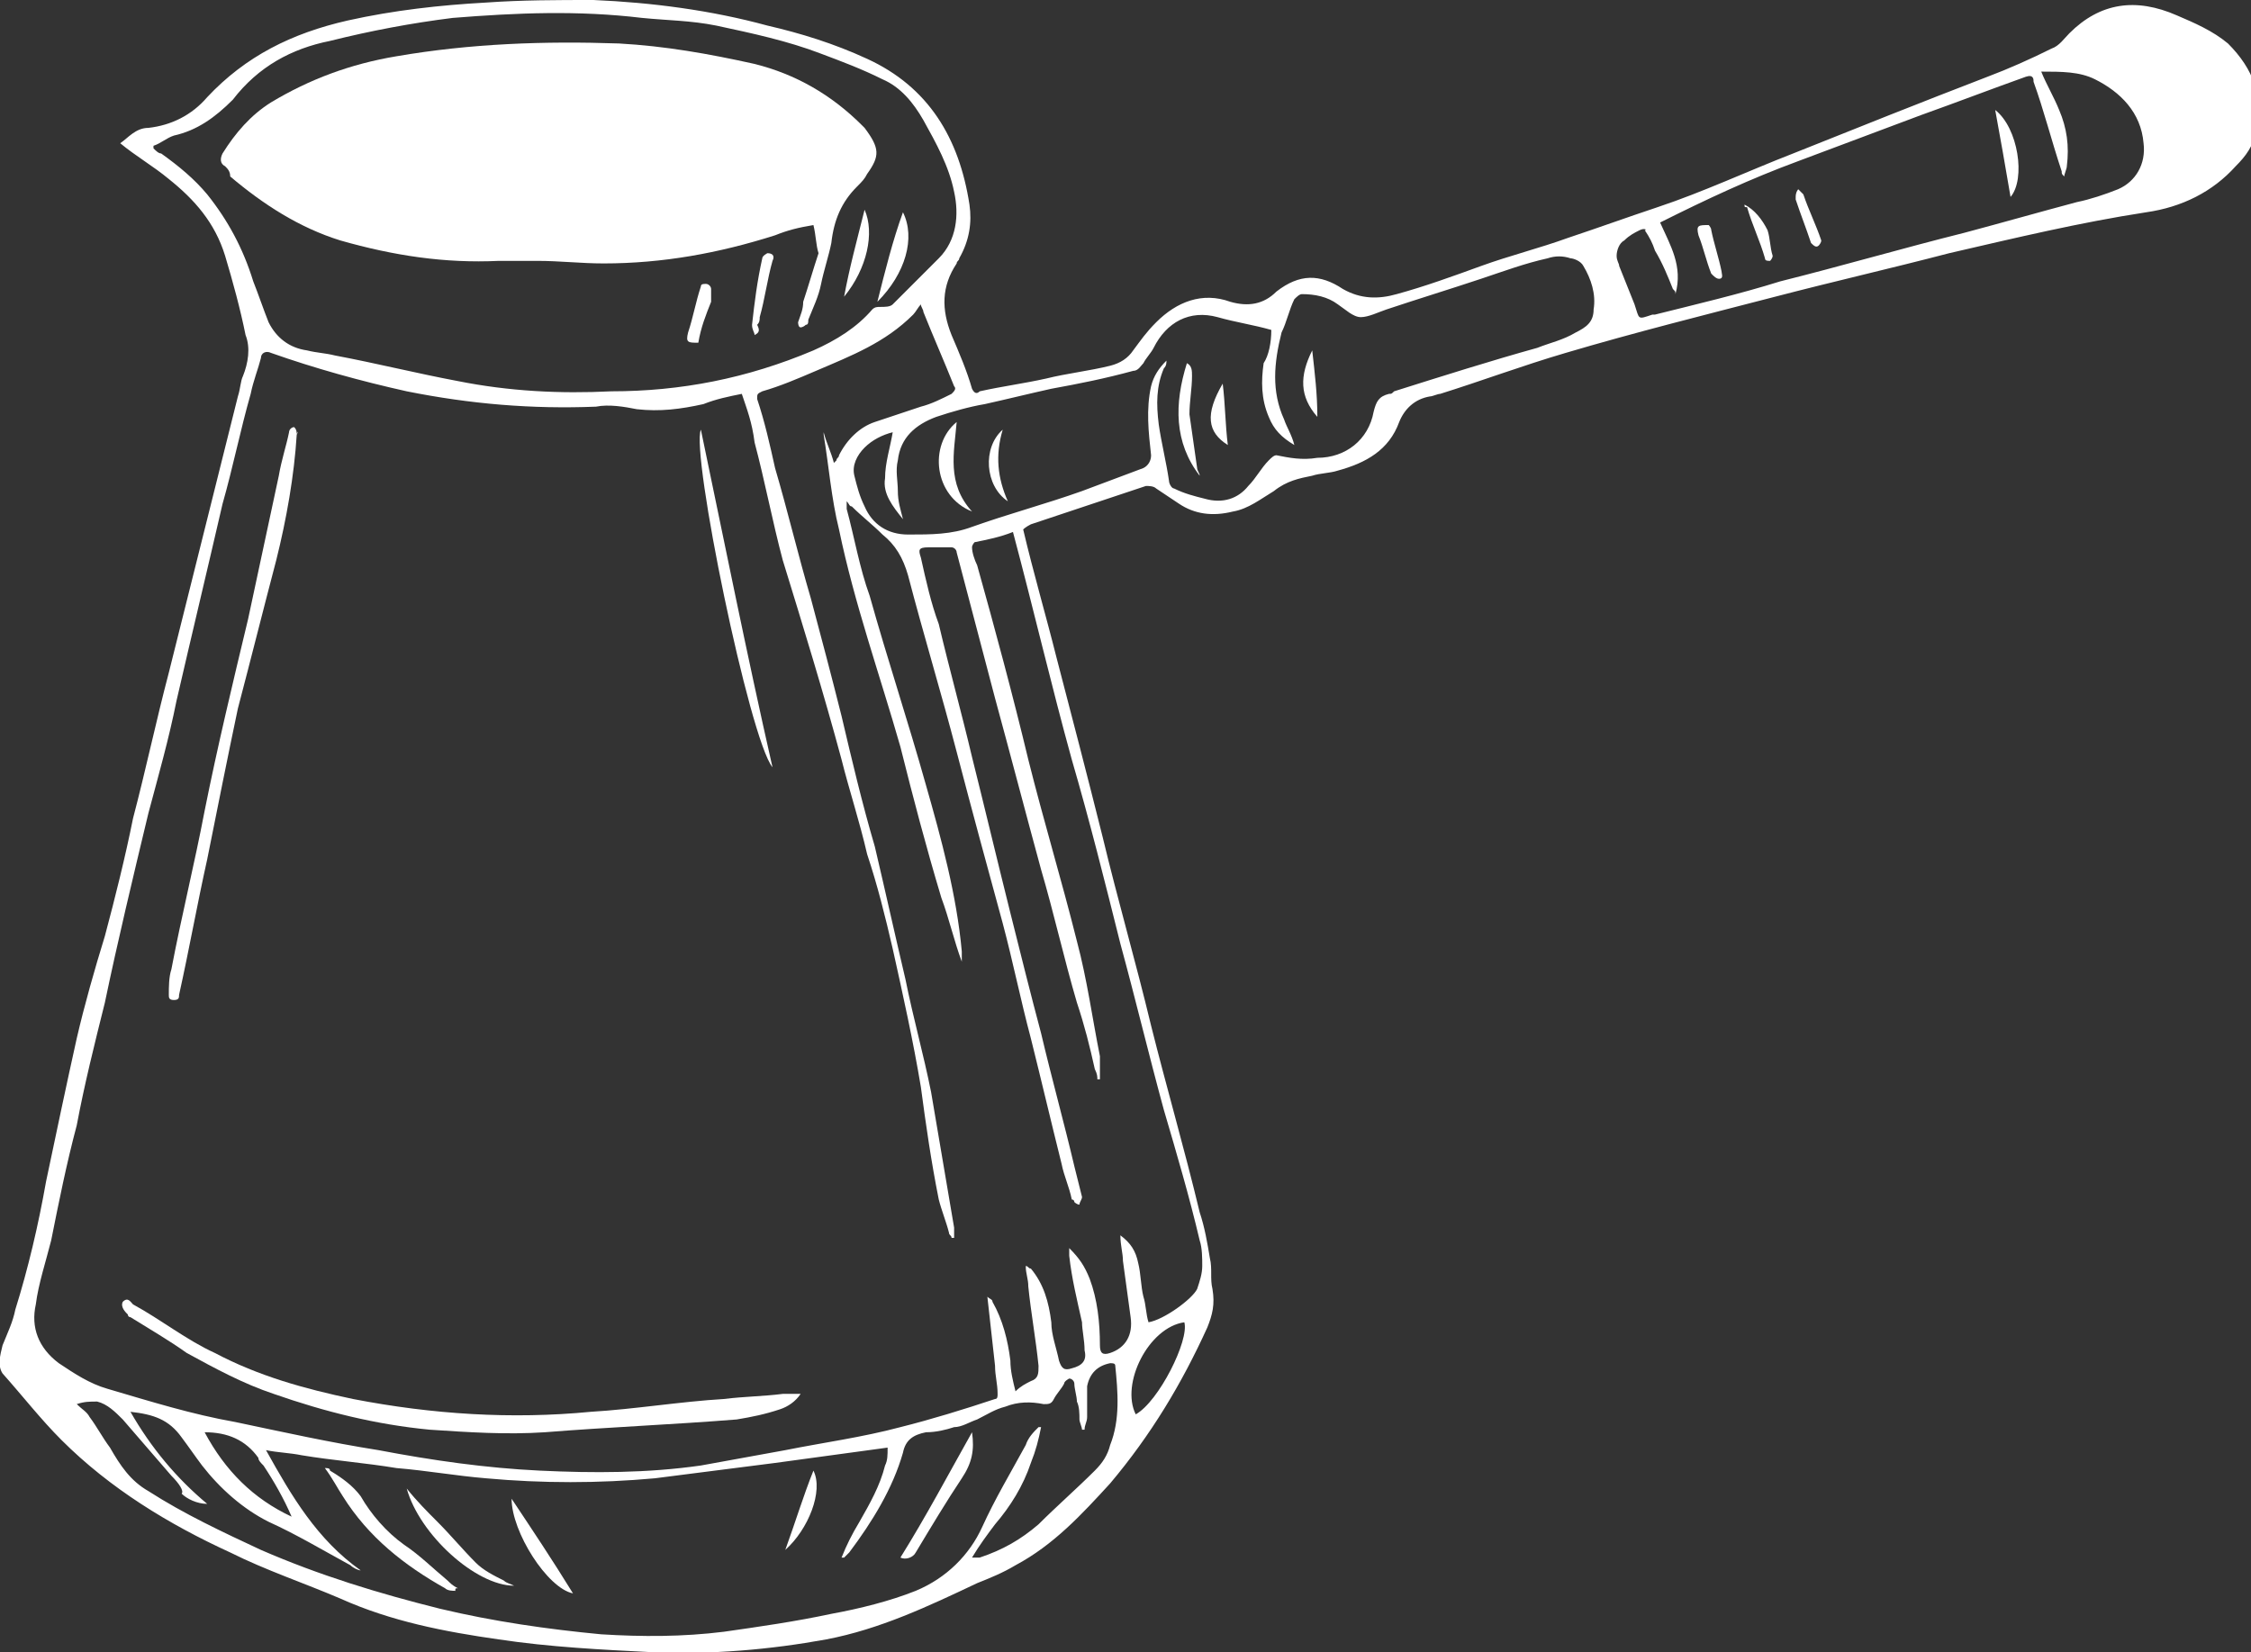 <?xml version="1.0" encoding="UTF-8"?> <svg xmlns="http://www.w3.org/2000/svg" xmlns:xlink="http://www.w3.org/1999/xlink" version="1.1" id="Layer_1" x="0px" y="0px" viewBox="0 0 88 64.6" style="enable-background:new 0 0 88 64.6;" xml:space="preserve"><rect x="0" y="0" width="88" height="64.6" fill="#333333" stroke="none"/> <style type="text/css"> .st0{fill:#FFFFFF;} </style> <g> <path class="st0" d="M40,20.7c0.4,1.7,0.9,3.4,1.3,5c0.6,2.3,1.2,4.6,1.8,7c0.6,2.5,1.3,4.9,1.9,7.4c0.6,2.4,1.3,4.8,1.9,7.3 c0.2,0.6,0.3,1.2,0.4,1.8c0.1,0.4,0,0.8,0.1,1.2c0.1,0.6,0,1-0.2,1.5c-1,2.2-2.2,4.2-3.8,6.1c-1.1,1.2-2.2,2.4-3.7,3.2 c-0.5,0.3-1,0.5-1.5,0.7c-1.9,0.9-3.8,1.8-5.9,2.2c-2.2,0.4-4.5,0.6-6.8,0.5c-2-0.1-4-0.2-6-0.5c-2.1-0.3-4.2-0.7-6.2-1.6 c-1.4-0.6-2.9-1.1-4.3-1.8c-2.4-1.1-4.7-2.5-6.6-4.4c-0.8-0.8-1.5-1.7-2.3-2.6C-0.1,53.4,0,53,0.1,52.6c0.2-0.5,0.4-0.9,0.5-1.4 c0.5-1.6,0.9-3.3,1.2-5c0.4-1.9,0.8-3.8,1.2-5.6c0.3-1.3,0.7-2.7,1.1-4c0.4-1.5,0.8-3.1,1.1-4.6c0.5-1.9,0.9-3.8,1.4-5.7 c0.5-2,1-4,1.5-6c0.4-1.6,0.8-3.2,1.2-4.8c0.1-0.3,0.1-0.6,0.2-0.8c0.2-0.5,0.3-1.1,0.1-1.6c-0.2-1-0.5-2.1-0.8-3.1 C8.4,8.7,7.6,7.8,6.6,7C6,6.5,5.3,6.1,4.7,5.6C5,5.4,5.3,5,5.8,5c0.9-0.1,1.7-0.5,2.3-1.2c1.5-1.6,3.3-2.5,5.5-3 c1.8-0.4,3.6-0.6,5.4-0.7C20.4,0,21.8,0,23.2,0C25.5,0.1,27.8,0.4,30,1c1.3,0.3,2.6,0.7,3.9,1.3c2.4,1.1,3.6,3.1,4,5.7 c0.1,0.7,0,1.4-0.4,2.1c0,0.1-0.1,0.1-0.1,0.2c-0.6,0.9-0.6,1.8-0.2,2.8c0.3,0.7,0.6,1.4,0.8,2.1c0.1,0.2,0.2,0.2,0.3,0.1 c0.9-0.2,1.7-0.3,2.6-0.5c0.8-0.2,1.7-0.3,2.5-0.5c0.4-0.1,0.7-0.3,0.9-0.6c0.3-0.4,0.5-0.7,0.9-1.1c0.8-0.8,1.8-1.2,2.9-0.8 c0.7,0.2,1.3,0.1,1.8-0.4c0.9-0.7,1.7-0.7,2.6-0.1c0.7,0.4,1.4,0.4,2.1,0.2c1.1-0.3,2.2-0.7,3.3-1.1c1.1-0.4,2.3-0.7,3.4-1.1 c1.2-0.4,2.3-0.8,3.5-1.2c1.8-0.6,3.5-1.4,5.3-2.1c2.5-1,5-2,7.6-3c0.8-0.3,1.7-0.7,2.5-1.1c0.3-0.1,0.5-0.4,0.7-0.6 c1.2-1.2,2.6-1.4,4.2-0.7c0.7,0.3,1.4,0.6,2,1.1c1,1,1.4,2.1,1.1,3.4c-0.1,0.6-0.4,1-0.8,1.4c-0.9,1-2.1,1.6-3.5,1.8 c-2.6,0.4-5.1,1-7.7,1.6c-2.3,0.6-4.5,1.1-6.8,1.7c-2.7,0.7-5.5,1.4-8.2,2.2c-1.7,0.5-3.3,1.1-4.9,1.6c-0.1,0-0.3,0.1-0.4,0.1 c-0.6,0.1-1,0.5-1.2,1c-0.4,1.1-1.3,1.6-2.4,1.9c-0.3,0.1-0.7,0.1-1,0.2c-0.5,0.1-1,0.2-1.5,0.6c-0.5,0.3-1,0.7-1.6,0.8 c-0.8,0.2-1.5,0.1-2.1-0.3c-0.3-0.2-0.6-0.4-0.9-0.6c-0.1-0.1-0.3-0.1-0.4-0.1c-1.5,0.5-3,1-4.5,1.5C40.1,20.6,40,20.7,40,20.7z M29,15.4c-0.5,0.1-1,0.2-1.5,0.4c-0.9,0.2-1.7,0.3-2.6,0.2c-0.5-0.1-1.1-0.2-1.6-0.1c-2.5,0.1-4.9-0.1-7.4-0.6 c-1.8-0.4-3.6-0.9-5.3-1.5c-0.2-0.1-0.4,0-0.4,0.2c-0.1,0.4-0.3,0.9-0.4,1.4c-0.4,1.4-0.7,2.9-1.1,4.3c-0.6,2.6-1.2,5.1-1.8,7.7 c-0.3,1.5-0.7,2.9-1.1,4.4c-0.6,2.5-1.2,5-1.7,7.4c-0.4,1.6-0.8,3.2-1.1,4.8c-0.4,1.5-0.7,3-1,4.5c-0.2,0.8-0.5,1.7-0.6,2.5 c-0.2,0.9,0.1,1.7,0.9,2.3c0.6,0.4,1.2,0.8,1.9,1c1.7,0.5,3.3,1,5,1.3c1.9,0.4,3.7,0.8,5.6,1.1c2.1,0.4,4.2,0.7,6.3,0.8 c2.1,0.1,4.2,0.1,6.3-0.2c1.1-0.2,2.2-0.4,3.3-0.6c1.5-0.3,3-0.5,4.5-0.9c1.2-0.3,2.5-0.7,3.7-1.1c0.1,0,0.1-0.1,0.1-0.2 c0-0.4-0.1-0.7-0.1-1.1c-0.1-0.9-0.2-1.8-0.3-2.7c0.1,0.1,0.2,0.1,0.2,0.2c0.4,0.7,0.6,1.5,0.7,2.3c0,0.4,0.1,0.8,0.2,1.2 c0.2-0.2,0.4-0.3,0.6-0.4c0.3-0.1,0.3-0.3,0.3-0.6c-0.1-1-0.3-2.1-0.4-3.1c0-0.3-0.1-0.5-0.1-0.8c0.1,0,0.1,0.1,0.2,0.1 c0.5,0.6,0.7,1.3,0.8,2.1c0,0.5,0.2,1,0.3,1.5c0.1,0.3,0.2,0.4,0.5,0.3c0.4-0.1,0.6-0.3,0.5-0.7c0-0.4-0.1-0.8-0.1-1.1 c-0.2-0.9-0.4-1.7-0.5-2.6c0-0.1,0-0.2,0-0.3c0.4,0.4,0.6,0.7,0.8,1.2c0.3,0.8,0.4,1.7,0.4,2.6c0,0.3,0.1,0.4,0.4,0.3 c0.6-0.2,0.9-0.7,0.8-1.4c-0.1-0.7-0.2-1.5-0.3-2.2c0-0.3-0.1-0.6-0.1-1c0.4,0.3,0.6,0.6,0.7,1.1c0.1,0.4,0.1,0.9,0.2,1.3 c0.1,0.3,0.1,0.7,0.2,1c0.6-0.1,1.7-0.9,1.9-1.3c0.1-0.3,0.2-0.6,0.2-0.9c0-0.3,0-0.7-0.1-1c-0.4-1.7-0.9-3.4-1.4-5.1 c-0.6-2.2-1.1-4.3-1.7-6.5c-0.6-2.4-1.2-4.8-1.9-7.2c-0.8-2.9-1.5-5.9-2.3-8.9c-0.5,0.2-1,0.3-1.5,0.4c0,0-0.1,0.1-0.1,0.2 c0,0.2,0.1,0.5,0.2,0.7c0.7,2.5,1.4,5.1,2,7.6c0.6,2.4,1.3,4.7,1.9,7.1c0.4,1.5,0.6,3,0.9,4.5C43,41.7,43,42,43,42.2 c0,0-0.1,0-0.1,0c0-0.1,0-0.2-0.1-0.4c-0.2-0.9-0.4-1.7-0.7-2.6c-0.5-1.7-0.9-3.5-1.4-5.2c-0.6-2.2-1.2-4.5-1.8-6.7 c-0.5-1.9-1-3.8-1.5-5.7c0-0.1-0.1-0.2-0.2-0.2c-0.3,0-0.6,0-0.9,0c-0.4,0-0.4,0.1-0.3,0.4c0.2,0.9,0.4,1.8,0.7,2.6 c0.4,1.7,0.9,3.5,1.3,5.2c0.5,2,1,4.1,1.5,6.1c0.4,1.6,0.8,3.2,1.2,4.7c0.4,1.7,0.9,3.5,1.3,5.2c0.1,0.4,0.2,0.8,0.3,1.2 c0,0.1-0.1,0.2-0.1,0.3c-0.1,0-0.2-0.1-0.2-0.1c0,0,0-0.1-0.1-0.1c-0.1-0.5-0.3-0.9-0.4-1.4c-0.4-1.6-0.8-3.3-1.2-4.9 c-0.4-1.5-0.7-3-1.1-4.5c-0.6-2.2-1.2-4.4-1.8-6.7c-0.6-2.3-1.3-4.6-1.9-6.9c-0.2-0.7-0.5-1.2-1-1.6c-0.4-0.4-0.8-0.7-1.2-1.1 c-0.1,0-0.1-0.1-0.2-0.2c0,0.1,0,0.2,0,0.3c0.3,1.1,0.5,2.3,0.9,3.4c0.7,2.5,1.5,4.9,2.2,7.4c0.6,2.1,1.2,4.3,1.4,6.5 c0,0.1,0,0.2,0,0.4c-0.3-0.8-0.5-1.7-0.8-2.5c-0.6-2-1.1-3.9-1.6-5.9c-0.8-2.8-1.8-5.6-2.4-8.5c-0.3-1.2-0.4-2.5-0.6-3.7 c0,0,0,0,0-0.1c0.1,0.4,0.3,0.8,0.4,1.2c0.1-0.1,0.1-0.1,0.1-0.1c0-0.1,0.1-0.1,0.1-0.2c0.3-0.6,0.8-1.1,1.4-1.3 c0.6-0.2,1.2-0.4,1.8-0.6c0.4-0.1,0.8-0.3,1.2-0.5c0.1-0.1,0.2-0.2,0.1-0.3c-0.4-1-0.8-1.9-1.2-2.9c0-0.1-0.1-0.2-0.1-0.3 c-0.1,0.1-0.2,0.3-0.3,0.4c-1.1,1.1-2.4,1.6-3.8,2.2c-0.7,0.3-1.4,0.6-2.1,0.8c-0.2,0.1-0.2,0.1-0.2,0.3c0.3,0.9,0.5,1.8,0.7,2.7 c0.5,1.7,0.9,3.4,1.4,5.1c0.4,1.5,0.8,3,1.2,4.6c0.4,1.7,0.8,3.4,1.3,5.1c0.4,1.7,0.8,3.5,1.2,5.2c0.3,1.5,0.7,2.9,1,4.4 c0.3,1.8,0.6,3.5,0.9,5.3c0,0.1,0,0.3,0,0.4c0,0-0.1,0-0.1,0c0-0.1-0.1-0.1-0.1-0.2c-0.1-0.4-0.3-0.9-0.4-1.3 c-0.3-1.5-0.5-2.9-0.7-4.4c-0.3-1.8-0.7-3.6-1.1-5.4c-0.3-1.3-0.6-2.5-1-3.7c-0.3-1.3-0.7-2.5-1-3.7c-0.7-2.6-1.5-5.2-2.3-7.8 c-0.4-1.5-0.7-3.1-1.1-4.6C29.4,16.5,29.2,16,29,15.4z M3,54.9c0.2,0.2,0.4,0.3,0.5,0.5c0.3,0.4,0.5,0.8,0.8,1.2 c0.4,0.7,0.8,1.3,1.5,1.7c1.4,0.9,2.9,1.6,4.4,2.3c2.3,1,4.6,1.7,7,2.3c2.1,0.5,4.2,0.8,6.3,1c1.6,0.1,3.2,0.1,4.8-0.1 c1.4-0.2,2.8-0.4,4.2-0.7c1.1-0.2,2.3-0.5,3.3-0.9c1.2-0.5,2.1-1.4,2.6-2.5c0.5-1.1,1.1-2.1,1.7-3.2c0.1-0.3,0.3-0.5,0.5-0.7 c0,0,0.1,0,0.1,0c-0.1,0.5-0.2,0.9-0.4,1.4c-0.3,0.9-0.8,1.7-1.4,2.4c-0.3,0.4-0.6,0.8-0.9,1.3c0.1,0,0.1,0,0.1,0 c0.1,0,0.1,0,0.2,0c0.9-0.3,1.6-0.7,2.3-1.3c0.7-0.7,1.5-1.4,2.2-2.1c0.3-0.3,0.5-0.6,0.6-1c0.4-1,0.3-2.1,0.2-3.1 c0-0.1-0.1-0.1-0.2-0.1c-0.5,0.1-0.8,0.4-0.9,0.9c0,0.4,0,0.8,0,1.2c0,0.2-0.1,0.3-0.1,0.5c0,0-0.1,0-0.1,0c0-0.1-0.1-0.3-0.1-0.4 c0-0.2,0-0.5-0.1-0.7c0-0.2-0.1-0.5-0.1-0.7c0-0.1-0.1-0.2-0.2-0.2c0,0-0.2,0.1-0.2,0.2c-0.1,0.2-0.3,0.4-0.4,0.6 c-0.1,0.2-0.2,0.2-0.4,0.2c-0.5-0.1-1-0.1-1.5,0.1c-0.4,0.1-0.7,0.3-1.1,0.5c-0.3,0.1-0.6,0.3-0.9,0.3c-0.3,0.1-0.7,0.2-1.1,0.2 c-0.5,0.1-0.8,0.3-0.9,0.8c-0.4,1.4-1.2,2.7-2.1,3.9c-0.1,0.1-0.1,0.1-0.2,0.2c0,0,0,0-0.1,0c0.2-0.5,0.4-0.9,0.7-1.4 c0.4-0.7,0.8-1.4,1-2.2c0.1-0.2,0.1-0.4,0.1-0.7c-1.5,0.2-2.9,0.4-4.4,0.6c-1.6,0.2-3.1,0.4-4.7,0.6c-2.2,0.2-4.4,0.2-6.6,0 c-1.2-0.1-2.3-0.3-3.5-0.4c-1.2-0.2-2.5-0.3-3.7-0.5c-0.5-0.1-0.9-0.1-1.4-0.2c1,1.8,2,3.5,3.7,4.7c-0.1,0-0.3-0.1-0.4-0.2 c-1.1-0.6-2.1-1.2-3.2-1.7c-1-0.5-1.9-1.3-2.6-2.2c-0.3-0.4-0.5-0.7-0.8-1.1c-0.5-0.7-1.1-0.9-2-1c0.8,1.4,1.8,2.6,3,3.6 c-0.4,0-0.8-0.2-1-0.4C7.2,58.3,7,58,6.7,57.7c-0.6-0.7-1.3-1.5-1.9-2.2c-0.3-0.3-0.6-0.6-1-0.7C3.5,54.8,3.3,54.8,3,54.9z M6,5.7 c0,0,0,0.1,0,0.1C6.1,5.9,6.2,6,6.3,6C7,6.5,7.6,7,8.1,7.6c0.8,1,1.4,2.1,1.8,3.4c0.2,0.5,0.4,1.1,0.6,1.6c0.3,0.6,0.8,1,1.5,1.1 c0.4,0.1,0.7,0.1,1.1,0.2c1.6,0.3,3.2,0.7,4.8,1c2,0.4,4,0.5,6,0.4c2.7,0,5.3-0.5,7.9-1.6c0.9-0.4,1.7-0.9,2.3-1.6 c0.1-0.1,0.2-0.1,0.3-0.1c0.2,0,0.4,0,0.5-0.1c0.6-0.6,1.2-1.2,1.8-1.8c0.7-0.7,0.8-1.7,0.6-2.6c-0.2-1-0.7-1.9-1.2-2.8 c-0.4-0.7-0.9-1.3-1.6-1.6c-0.8-0.4-1.6-0.7-2.4-1c-1.3-0.5-2.7-0.8-4.1-1.1c-1-0.2-1.9-0.2-2.9-0.3c-2.5-0.3-4.9-0.2-7.4,0 c-1.6,0.2-3.2,0.5-4.8,0.9c-1.5,0.3-2.8,1-3.8,2.3C8.4,4.6,7.7,5.1,6.8,5.3C6.5,5.4,6.3,5.6,6,5.7z M49.7,12.9 c-0.7-0.2-1.4-0.3-2.1-0.5c-1.1-0.3-2,0.2-2.5,1.2c-0.1,0.2-0.3,0.4-0.4,0.6c-0.1,0.1-0.2,0.3-0.4,0.3c-1.1,0.3-2.1,0.5-3.2,0.7 c-0.9,0.2-1.7,0.4-2.6,0.6c-0.6,0.1-1.3,0.3-1.9,0.5c-0.8,0.3-1.4,0.8-1.5,1.7c-0.1,0.4,0,0.8,0,1.2c0,0.4,0.1,0.7,0.2,1.1 c-0.4-0.5-0.8-1-0.7-1.6c0-0.6,0.2-1.2,0.3-1.8c-0.4,0.1-0.8,0.3-1.1,0.6c-0.3,0.3-0.5,0.7-0.4,1.1c0.1,0.4,0.2,0.8,0.4,1.2 c0.3,0.7,0.9,1.1,1.7,1.1c0.9,0,1.7,0,2.5-0.3c1.4-0.5,2.9-0.9,4.3-1.4c0.8-0.3,1.6-0.6,2.4-0.9c0.2-0.1,0.3-0.3,0.3-0.5 c-0.1-0.9-0.2-1.8,0-2.7c0.1-0.4,0.3-0.7,0.6-1c0,0.1,0,0.2-0.1,0.3c-0.3,0.7-0.3,1.4-0.2,2.2c0.1,0.7,0.3,1.5,0.4,2.2 c0,0.1,0.1,0.3,0.2,0.3c0.4,0.2,0.8,0.3,1.2,0.4c0.7,0.2,1.3,0,1.7-0.5c0.3-0.3,0.5-0.7,0.8-1c0.1-0.1,0.2-0.2,0.3-0.2 c0.5,0.1,1,0.2,1.6,0.1c1.1,0,2-0.7,2.2-1.8c0.1-0.4,0.2-0.6,0.6-0.7c0.1,0,0.1,0,0.2-0.1c1.9-0.6,3.8-1.2,5.6-1.7 c0.5-0.2,1-0.3,1.5-0.6c0.4-0.2,0.7-0.4,0.7-0.9c0.1-0.6-0.1-1.2-0.4-1.7c-0.1-0.2-0.4-0.3-0.5-0.3c-0.3-0.1-0.6-0.1-0.9,0 c-0.9,0.2-1.7,0.5-2.6,0.8c-1.2,0.4-2.5,0.8-3.7,1.2c-0.3,0.1-0.7,0.3-1,0.3c-0.3,0-0.6-0.3-0.9-0.5c-0.4-0.3-0.9-0.4-1.4-0.4 c-0.1,0-0.2,0.1-0.3,0.2c-0.2,0.4-0.3,0.9-0.5,1.3c-0.3,1.2-0.4,2.3,0.1,3.4c0.1,0.3,0.3,0.6,0.4,1c-0.5-0.3-0.8-0.6-1-1.1 c-0.3-0.7-0.3-1.4-0.2-2.1C49.6,13.9,49.7,13.4,49.7,12.9z M65.5,11.5c0-0.1,0-0.1-0.1-0.2c-0.2-0.5-0.4-1-0.7-1.5 c-0.1-0.3-0.2-0.5-0.4-0.8C64.4,9,64.3,8.9,64.1,9c-0.2,0.1-0.4,0.2-0.6,0.4c-0.2,0.1-0.3,0.4-0.3,0.6c0,0.2,0.1,0.3,0.1,0.4 c0.2,0.5,0.4,1,0.6,1.5c0.2,0.6,0.1,0.6,0.7,0.4c0,0,0,0,0.1,0c1.6-0.4,3.3-0.8,4.9-1.3c2.4-0.6,4.8-1.3,7.2-1.9 c1.5-0.4,2.9-0.8,4.4-1.2c0.5-0.1,1.1-0.3,1.6-0.5c0.7-0.3,1.1-1,1-1.8c-0.1-1.2-0.9-2-1.9-2.5c-0.6-0.3-1.3-0.3-2.1-0.3 c0.2,0.5,0.5,1,0.7,1.5c0.3,0.7,0.4,1.4,0.3,2.2c0,0.1-0.1,0.3-0.1,0.4c-0.1-0.1-0.1-0.1-0.1-0.2c-0.4-1.2-0.7-2.4-1.1-3.5 c0-0.1,0-0.3-0.3-0.2c-1.4,0.5-2.7,1-4.1,1.5c-1.6,0.6-3.2,1.2-4.8,1.8c-1.9,0.7-3.6,1.5-5.4,2.4C65.3,9.6,65.8,10.4,65.5,11.5z M8,56c0.8,1.5,1.9,2.6,3.4,3.3c-0.3-0.7-0.7-1.4-1.1-2c-0.1-0.1-0.2-0.2-0.2-0.3C9.6,56.3,8.9,56,8,56z M44.4,55.3 c0.9-0.5,2.1-2.9,1.9-3.6C44.9,51.9,43.8,54.1,44.4,55.3z"></path> <path class="st0" d="M31.3,54.5c-0.2,0.3-0.5,0.5-0.8,0.6c-0.6,0.2-1.1,0.3-1.7,0.4c-2.5,0.2-5,0.3-7.5,0.5c-1.5,0.1-3,0-4.5-0.1 c-2.1-0.2-4.1-0.7-6.1-1.4c-1.2-0.4-2.3-1-3.4-1.6c-0.7-0.5-1.4-0.9-2.2-1.4c0,0-0.1,0-0.1-0.1c-0.1-0.1-0.3-0.3-0.2-0.5 c0.2-0.2,0.3,0,0.4,0.1c1.1,0.6,2.1,1.4,3.2,1.9c1.7,0.9,3.5,1.4,5.4,1.8c3.1,0.6,6.2,0.8,9.3,0.5c1.7-0.1,3.5-0.4,5.2-0.5 c0.8-0.1,1.5-0.1,2.3-0.2C30.9,54.5,31.1,54.5,31.3,54.5z"></path> <path class="st0" d="M11.6,17c-0.1,1.6-0.4,3.3-0.8,4.9c-0.5,1.9-1,3.9-1.5,5.8c-0.4,1.9-0.8,3.9-1.2,5.9c-0.4,1.8-0.7,3.5-1.1,5.3 C7,39,7,39.1,6.8,39.1c-0.2,0-0.2-0.1-0.2-0.2c0-0.3,0-0.7,0.1-1c0.4-2.1,0.9-4.1,1.3-6.2c0.5-2.5,1.1-5,1.7-7.5 c0.4-1.9,0.8-3.7,1.2-5.6c0.1-0.6,0.3-1.2,0.4-1.7c0-0.1,0.1-0.2,0.2-0.2c0.1,0.1,0.1,0.2,0.1,0.3C11.7,16.8,11.6,16.9,11.6,17z"></path> <path class="st0" d="M27.4,16.8c0.9,4.3,1.8,8.8,2.8,13.2C29.3,28.9,27,17.7,27.4,16.8z"></path> <path class="st0" d="M17.8,62.2c-0.1,0-0.3,0-0.4-0.1c-1.6-0.9-3-2-4-3.6c-0.2-0.3-0.4-0.7-0.7-1.1c0.1,0,0.2,0,0.2,0.1 c0.5,0.3,0.9,0.6,1.2,1c0.4,0.7,1,1.4,1.7,1.9c0.6,0.4,1.1,0.9,1.7,1.4c0.1,0.1,0.2,0.2,0.4,0.3C17.8,62.1,17.8,62.1,17.8,62.2z"></path> <path class="st0" d="M38,56c0.1,0.7,0,1.2-0.4,1.8c-0.6,0.9-1.2,1.9-1.8,2.9c-0.1,0.2-0.4,0.3-0.6,0.2C36.2,59.3,37.1,57.6,38,56z"></path> <path class="st0" d="M15.9,58.2c0.4,0.5,0.8,0.9,1.2,1.3c0.5,0.5,1,1.1,1.5,1.6c0.3,0.3,0.7,0.5,1.1,0.7c0.1,0.1,0.2,0.1,0.4,0.2 C18.6,62,16.4,60,15.9,58.2z"></path> <path class="st0" d="M20,58.6c0.8,1.2,1.6,2.4,2.4,3.7C21.4,62.1,20,59.9,20,58.6z"></path> <path class="st0" d="M30.7,60.6c0.4-1.1,0.7-2.1,1.1-3.1C32.2,58.3,31.6,59.8,30.7,60.6z"></path> <path class="st0" d="M31.8,8.8c-0.6,0.1-1,0.2-1.5,0.4c-2.2,0.7-4.4,1.1-6.7,1.1c-0.9,0-1.7-0.1-2.6-0.1c-0.5,0-1,0-1.5,0 c-2.1,0.1-4.1-0.2-6.2-0.8c-1.6-0.5-3-1.4-4.3-2.5C9,6.7,8.9,6.6,8.8,6.5C8.6,6.4,8.6,6.2,8.7,6c0.5-0.8,1.1-1.5,1.9-2 c1.5-0.9,3.1-1.5,4.9-1.8c2.9-0.5,5.8-0.6,8.7-0.5c1.8,0.1,3.5,0.4,5.3,0.8c1.6,0.4,3,1.2,4.2,2.4c0,0,0.1,0.1,0.1,0.1 c0.6,0.8,0.6,1.1,0.1,1.8c-0.1,0.2-0.2,0.3-0.4,0.5c-0.6,0.6-0.9,1.3-1,2.2c-0.1,0.5-0.3,1.1-0.4,1.6c-0.1,0.5-0.3,0.9-0.5,1.4 c0,0.1,0,0.2-0.1,0.2c-0.1,0.1-0.2,0.1-0.2,0.1c-0.1,0-0.1-0.2-0.1-0.2c0.1-0.3,0.2-0.5,0.2-0.8c0.2-0.6,0.4-1.3,0.6-1.9 C31.9,9.6,31.9,9.2,31.8,8.8z"></path> <path class="st0" d="M35.3,8.3c0.5,1,0.1,2.4-1,3.5C34.6,10.6,34.9,9.4,35.3,8.3z"></path> <path class="st0" d="M29.5,13.1c0-0.1-0.1-0.2-0.1-0.4c0.1-0.9,0.2-1.7,0.4-2.6c0-0.1,0.2-0.2,0.2-0.2c0.2,0,0.3,0.1,0.2,0.3 c-0.2,0.7-0.3,1.5-0.5,2.2c0,0.1,0,0.2-0.1,0.3C29.7,12.9,29.7,13,29.5,13.1C29.6,13.1,29.6,13.1,29.5,13.1z"></path> <path class="st0" d="M33,11.6c0.2-1.1,0.5-2.2,0.8-3.4C34.2,9.1,33.9,10.5,33,11.6C33,11.6,33,11.6,33,11.6z"></path> <path class="st0" d="M27.3,13.4c-0.4,0-0.5,0-0.4-0.4c0.2-0.6,0.3-1.2,0.5-1.8c0-0.1,0.1-0.1,0.2-0.1c0.1,0,0.2,0.1,0.2,0.2 c0,0.2,0,0.3,0,0.5C27.6,12.3,27.4,12.8,27.3,13.4z"></path> <path class="st0" d="M46.9,18.6c-1-1.3-1-2.8-0.5-4.4c0.2,0.1,0.2,0.3,0.2,0.5c0,0.5-0.1,1-0.1,1.5c0.1,0.7,0.2,1.4,0.3,2.1 C46.8,18.4,46.9,18.5,46.9,18.6z"></path> <path class="st0" d="M37.4,16.5C37.3,17.7,37,18.9,38,20C36.5,19.4,36.3,17.4,37.4,16.5z"></path> <path class="st0" d="M47.8,15c0.1,0.8,0.1,1.6,0.2,2.4C47.2,16.9,47.1,16.2,47.8,15z"></path> <path class="st0" d="M39.4,19.6c-0.9-0.6-1-2.1-0.2-2.8C38.9,17.8,39,18.7,39.4,19.6z"></path> <path class="st0" d="M51.3,13.7c0.1,0.9,0.2,1.7,0.2,2.6C50.8,15.5,50.8,14.7,51.3,13.7z"></path> <path class="st0" d="M78.6,7.7c-0.2-1.2-0.4-2.3-0.6-3.4C78.9,5,79.2,7,78.6,7.7z"></path> <path class="st0" d="M66.8,8.8c0,0,0.1,0.1,0.1,0.2c0.1,0.5,0.3,1.1,0.4,1.6c0,0.1,0.1,0.3-0.1,0.3c-0.1,0-0.2-0.1-0.3-0.2 c-0.2-0.5-0.3-1-0.5-1.5C66.3,8.8,66.4,8.8,66.8,8.8z"></path> <path class="st0" d="M68.2,8c0.4,0.2,0.7,0.6,0.9,1c0.1,0.3,0.1,0.7,0.2,1c0,0.1-0.1,0.2-0.1,0.2c-0.1,0-0.2,0-0.2-0.1 c-0.2-0.7-0.5-1.3-0.7-2C68.2,8.1,68.2,8.1,68.2,8z"></path> <path class="st0" d="M70.3,7.4c0.1,0.1,0.1,0.1,0.2,0.2c0.2,0.6,0.5,1.2,0.7,1.8c0,0.1-0.1,0.2-0.1,0.2c-0.1,0.1-0.2,0-0.3-0.1 c-0.2-0.6-0.4-1.1-0.6-1.7c0,0,0-0.1,0-0.1C70.2,7.5,70.3,7.4,70.3,7.4z"></path> </g> </svg> 